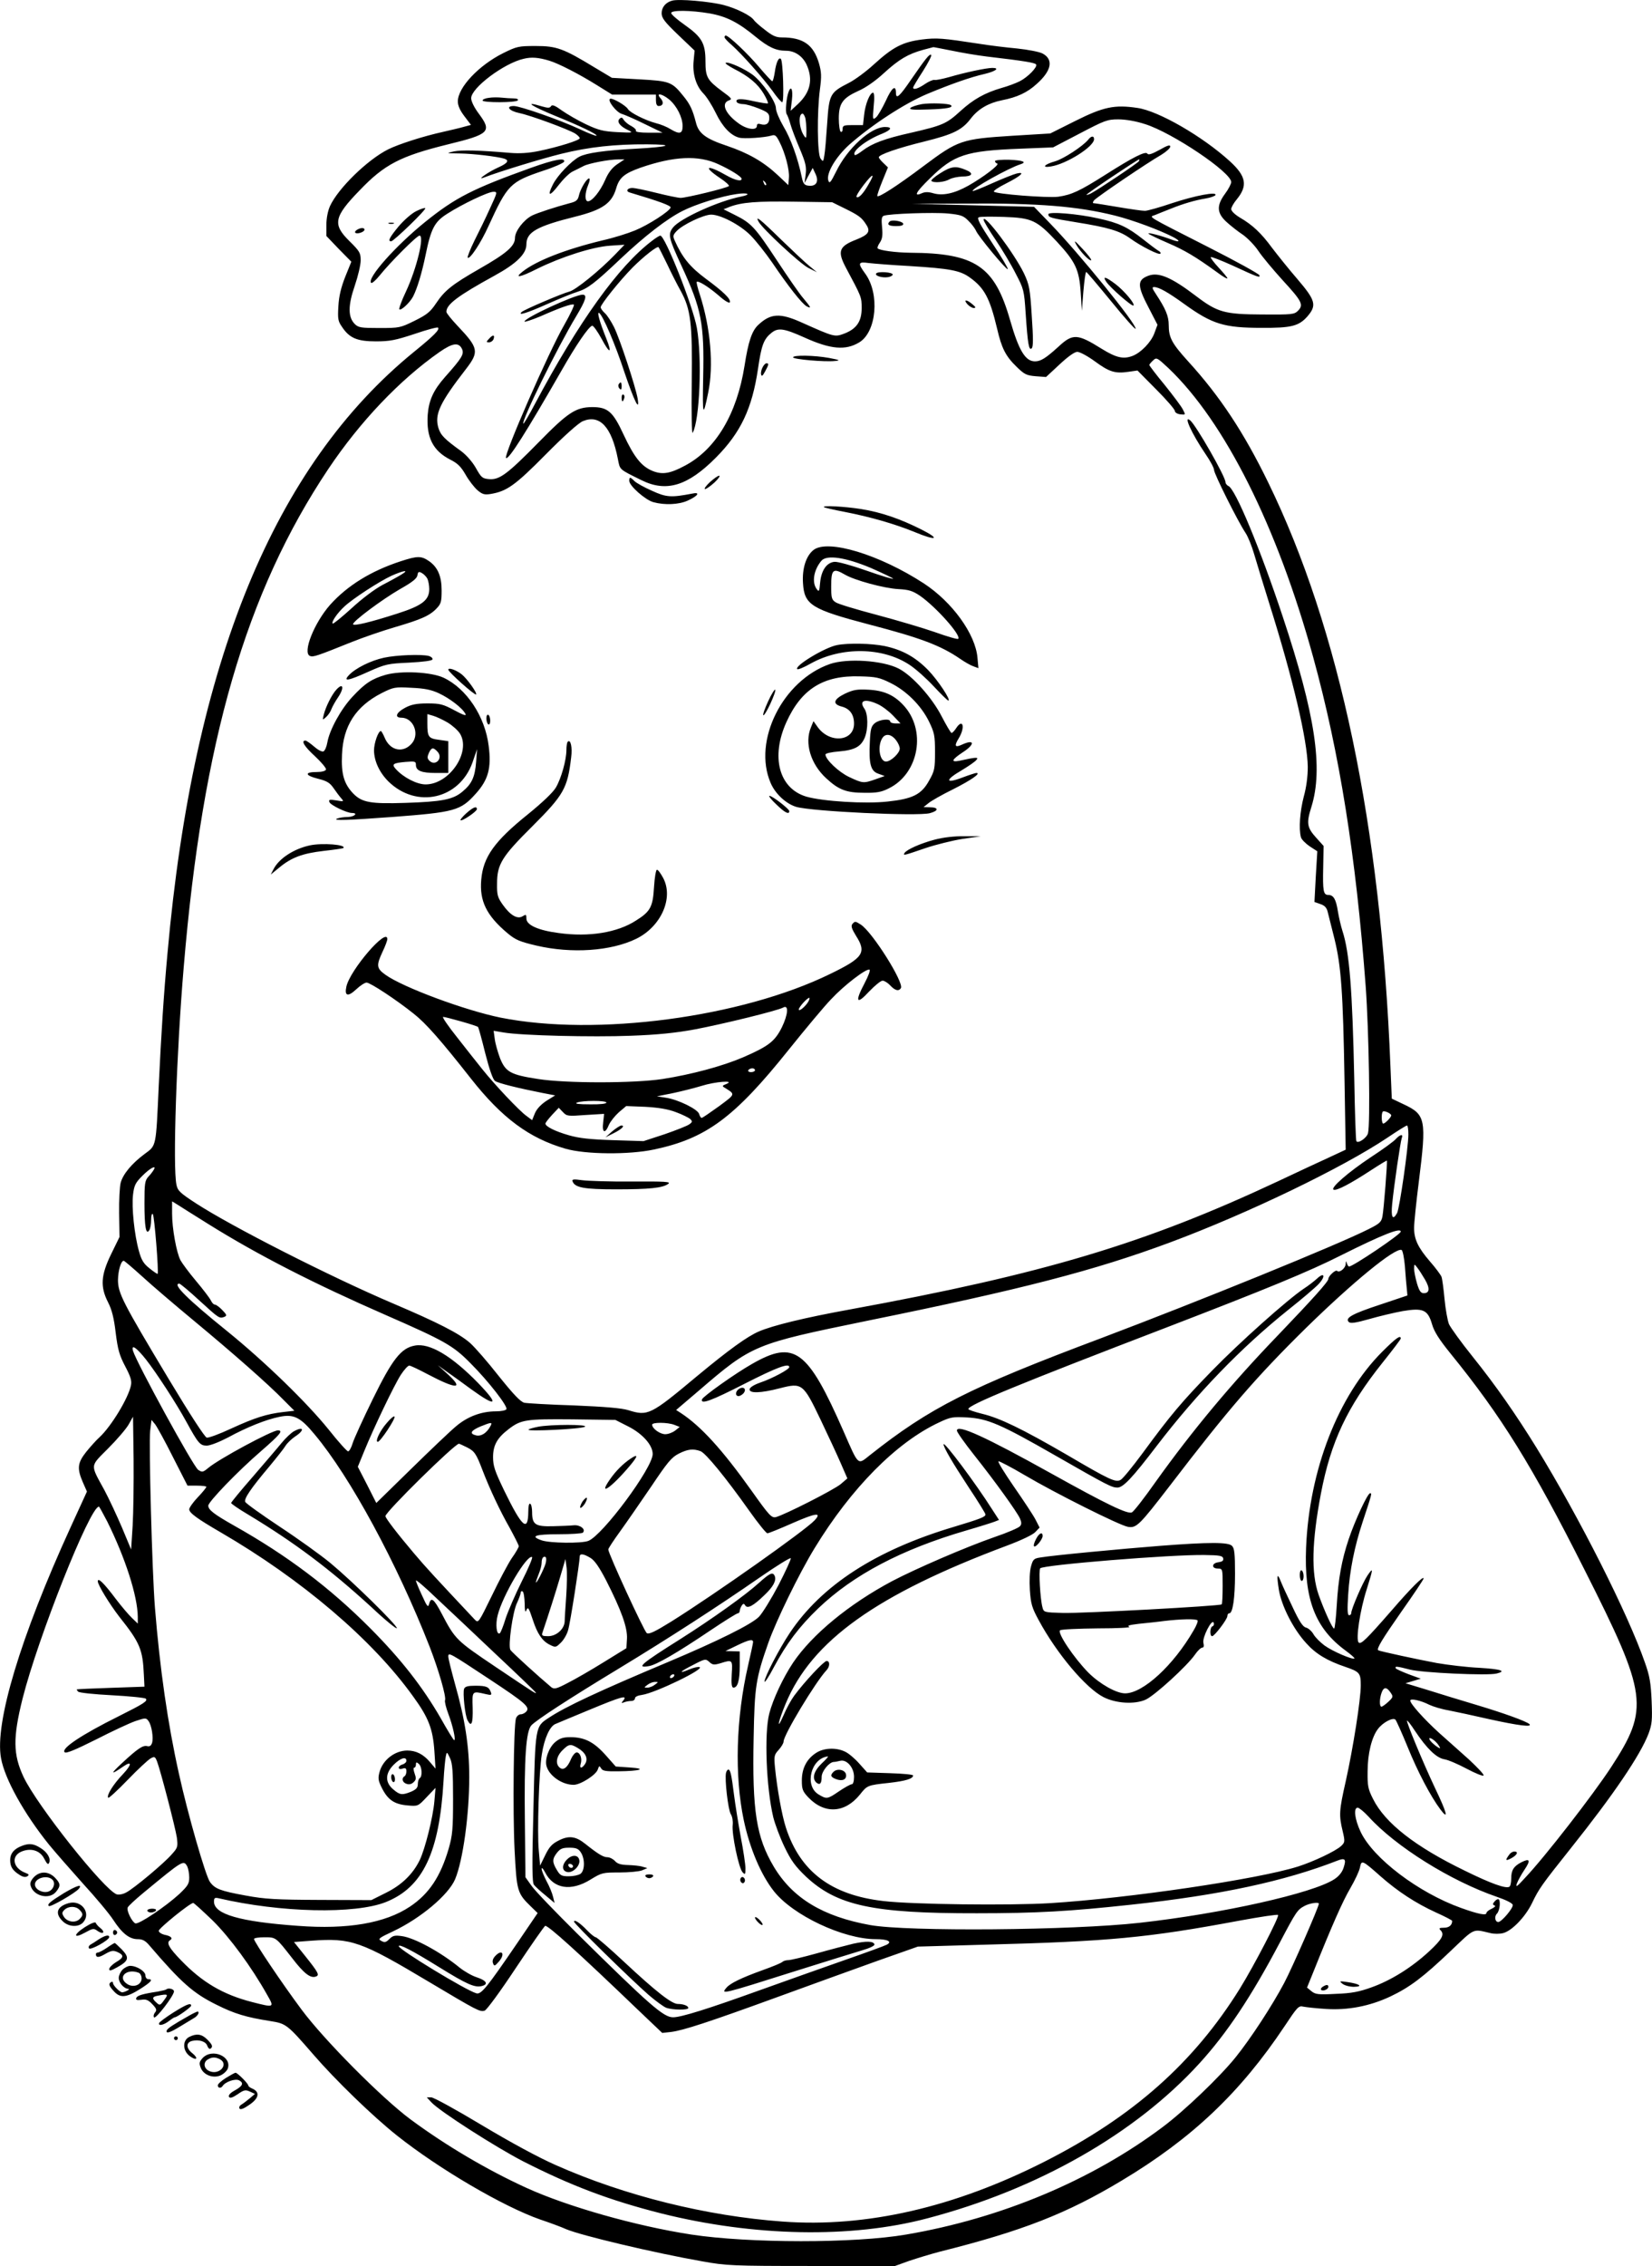 <?xml version="1.0" encoding="UTF-8"?>
<svg xmlns="http://www.w3.org/2000/svg" version="1.0" viewBox="0 0 867.236 1189.142" preserveAspectRatio="xMidYMid meet">
  <g transform="translate(-0.662,1200.642) scale(0.1,-0.1)" fill="#000000" stroke="none">
    <path d="M3535 12003 c-34 -9 -55 -35 -55 -66 0 -25 15 -45 86 -113 l87 -83 -5 -53 c-7 -68 12 -132 51 -172 17 -17 46 -63 65 -102 35 -73 79 -119 123 -130 26 -7 133 0 170 11 18 6 25 0 41 -32 30 -58 54 -148 50 -190 l-3 -38 -55 52 c-76 71 -155 116 -267 154 -111 37 -149 65 -163 122 -17 66 -30 95 -64 137 -62 77 -71 81 -232 90 l-145 8 -92 55 c-163 99 -198 112 -308 112 -90 0 -99 -2 -170 -37 -129 -64 -239 -181 -239 -254 0 -22 12 -48 35 -78 l34 -45 -37 -10 c-20 -6 -68 -17 -107 -26 -109 -24 -235 -65 -290 -92 -110 -55 -264 -206 -306 -298 -11 -24 -19 -64 -19 -98 l0 -59 65 -68 66 -67 -32 -79 c-22 -56 -33 -101 -36 -154 -4 -67 -2 -79 19 -109 39 -59 80 -76 178 -76 73 0 103 6 203 39 64 22 120 37 123 33 10 -10 -20 -41 -126 -127 -734 -598 -1158 -1630 -1294 -3155 -20 -217 -33 -424 -46 -695 -15 -330 -12 -313 -75 -360 -66 -49 -113 -105 -125 -151 -5 -19 -9 -91 -8 -160 l2 -124 -44 -90 c-54 -111 -58 -171 -16 -253 20 -39 31 -83 40 -160 11 -89 20 -119 50 -176 29 -55 35 -76 30 -100 -14 -68 -104 -215 -164 -271 -18 -16 -50 -52 -71 -78 -45 -57 -49 -86 -18 -158 l22 -50 -87 -190 c-262 -573 -398 -1025 -364 -1209 19 -108 120 -290 252 -454 31 -38 111 -129 177 -203 67 -73 140 -160 161 -193 46 -70 84 -100 128 -100 25 0 40 -8 61 -33 168 -196 230 -251 354 -312 92 -46 154 -65 282 -85 82 -13 88 -18 226 -177 115 -133 310 -322 437 -423 220 -175 558 -373 752 -441 51 -17 113 -40 137 -51 78 -33 460 -124 716 -169 123 -22 154 -24 570 -24 l440 0 75 27 c42 14 114 36 160 48 435 109 667 200 955 373 369 221 623 462 855 810 67 101 74 109 98 103 15 -3 68 -9 117 -12 116 -8 231 14 340 65 103 49 172 101 318 240 128 122 113 115 207 93 19 -5 50 -5 68 0 46 12 116 85 151 157 37 77 50 95 206 291 221 277 363 486 406 599 18 49 20 71 16 171 -4 94 -10 131 -35 201 -89 257 -345 763 -570 1129 -108 175 -215 328 -333 475 -62 77 -118 155 -126 173 -7 18 -18 77 -23 130 -5 54 -12 107 -16 118 -4 10 -31 47 -61 81 -62 72 -83 116 -83 176 0 24 11 133 25 243 41 326 36 351 -79 405 l-63 30 -7 167 c-50 1264 -267 2299 -642 3067 -128 263 -254 453 -420 635 -86 95 -102 125 -102 191 0 47 -17 86 -67 162 -20 30 -22 37 -10 37 25 0 73 -27 160 -90 146 -105 208 -124 405 -124 155 -1 195 9 240 60 50 58 43 84 -51 194 -45 52 -105 127 -134 165 -58 79 -103 121 -170 160 -25 15 -45 34 -45 44 0 9 13 32 29 51 59 72 50 122 -37 201 -143 130 -373 263 -484 279 -120 18 -178 6 -326 -68 l-132 -66 -198 -12 c-268 -17 -285 -23 -467 -159 -137 -103 -239 -169 -243 -157 -1 4 11 40 27 79 l29 71 -24 23 c-13 12 -24 26 -24 30 0 14 101 49 240 83 152 38 198 60 245 123 38 48 91 79 160 93 82 16 135 41 184 86 79 70 89 129 30 160 -18 9 -77 20 -133 26 -55 5 -146 16 -201 25 -190 29 -220 32 -299 22 -100 -13 -151 -39 -249 -128 -42 -39 -103 -84 -135 -100 -98 -50 -103 -59 -113 -213 -5 -73 -11 -149 -15 -168 -5 -33 -7 -34 -20 -15 -17 24 -19 242 -3 363 9 68 8 90 -5 136 -29 98 -83 136 -195 136 -31 0 -50 9 -89 40 -28 21 -53 44 -57 50 -15 24 -91 62 -159 80 -75 19 -236 33 -271 23z m197 -67 c90 -16 151 -48 242 -123 66 -54 106 -73 159 -73 46 0 87 -28 108 -73 35 -78 20 -145 -46 -207 l-38 -35 7 58 c6 52 -4 77 -17 43 -12 -30 -19 -105 -11 -118 5 -7 14 -31 20 -53 6 -22 28 -80 49 -129 31 -74 36 -95 31 -135 l-6 -46 21 40 22 40 15 -32 c19 -40 3 -66 -37 -61 -21 2 -28 10 -35 43 -21 102 -59 206 -96 267 -22 38 -40 80 -40 96 0 35 -70 136 -122 176 -42 31 -125 69 -141 63 -7 -2 13 -16 43 -32 78 -39 126 -80 156 -131 15 -25 24 -47 22 -50 -3 -2 -36 3 -73 11 -68 16 -102 14 -90 -5 3 -5 18 -10 33 -10 15 0 52 -11 82 -23 47 -19 55 -26 55 -49 1 -30 -17 -42 -46 -33 -13 4 -19 1 -19 -9 0 -26 -53 -19 -96 13 -70 50 -93 105 -52 120 20 7 17 11 -35 49 -78 58 -87 74 -87 157 0 94 -19 127 -108 190 -40 28 -72 56 -72 63 0 16 102 15 202 -2z m1269 -195 c52 -11 135 -25 184 -31 205 -24 255 -33 261 -42 8 -13 -43 -66 -86 -88 -20 -10 -62 -26 -95 -35 -89 -26 -149 -60 -216 -121 -73 -67 -94 -76 -259 -114 -139 -31 -204 -55 -258 -96 -18 -14 -35 -24 -38 -21 -18 18 59 79 144 112 48 20 55 35 15 35 -75 0 -198 -112 -257 -234 -29 -58 -35 -65 -41 -47 -12 38 39 124 111 189 120 105 287 214 407 265 125 52 226 88 305 106 57 14 78 31 38 31 -31 0 -140 -23 -226 -48 -36 -10 -70 -17 -77 -15 -7 2 -29 -7 -50 -21 -36 -25 -63 -33 -63 -19 0 3 23 42 51 85 28 44 48 83 44 86 -8 8 -28 -17 -106 -130 -60 -88 -79 -105 -79 -69 0 45 -22 28 -53 -41 -19 -40 -42 -80 -52 -88 -17 -14 -18 -12 -12 58 5 45 3 72 -3 72 -17 0 -41 -60 -47 -116 l-6 -54 -53 0 c-48 0 -54 -2 -54 -21 0 -11 -4 -17 -10 -14 -5 3 -10 35 -10 69 0 80 20 108 104 146 37 16 90 53 133 93 79 72 126 100 206 122 28 7 52 14 53 14 0 1 43 -8 95 -18z m-2111 -53 c50 -15 160 -72 251 -129 l79 -49 115 0 115 0 0 -30 c0 -19 5 -30 14 -30 24 0 29 20 10 41 -27 30 7 25 46 -7 40 -34 70 -94 70 -139 0 -41 -16 -45 -64 -16 -17 11 -51 25 -76 31 -56 15 -136 55 -147 74 -11 19 -80 59 -93 54 -18 -6 32 -71 60 -79 14 -4 68 -27 120 -53 l95 -46 -73 0 c-44 0 -71 4 -67 10 3 5 -8 16 -24 25 -17 8 -34 23 -40 32 -8 14 -12 15 -22 6 -16 -16 3 -40 46 -60 28 -13 23 -14 -58 -10 -74 4 -98 10 -164 41 -42 20 -99 53 -126 72 -37 27 -52 33 -58 23 -6 -10 -16 -10 -47 -1 -99 30 -61 4 75 -52 126 -51 217 -95 211 -102 -3 -2 -43 13 -89 35 -103 48 -312 121 -345 121 -45 0 -25 -26 29 -37 62 -13 259 -86 294 -108 13 -9 23 -19 23 -24 0 -11 -113 -46 -214 -67 -54 -11 -102 -14 -150 -10 -165 14 -254 16 -296 8 -44 -10 -43 -10 30 -11 72 -1 196 -16 233 -27 29 -9 19 -24 -30 -46 -50 -22 -118 -69 -78 -54 82 32 306 100 407 125 145 36 284 51 452 50 150 -1 119 -13 -59 -23 -166 -9 -258 -22 -297 -42 -42 -22 -115 -98 -139 -146 -32 -63 -17 -65 30 -3 24 31 57 64 75 72 17 8 42 21 56 28 26 14 134 35 185 35 l30 0 -39 -26 c-26 -18 -46 -43 -63 -83 -26 -59 -68 -111 -90 -111 -17 0 -17 42 1 85 8 19 11 35 5 35 -13 0 -47 -57 -54 -92 -5 -22 -15 -30 -48 -38 -72 -19 -170 -51 -198 -65 -44 -23 -89 -82 -89 -117 0 -43 -44 -81 -186 -162 -145 -83 -183 -114 -228 -181 -30 -45 -48 -60 -113 -92 -75 -37 -80 -38 -185 -38 -96 0 -110 2 -129 21 -36 36 -36 97 0 201 17 50 31 109 31 133 0 39 -5 48 -60 102 -88 87 -81 126 54 265 131 137 214 180 465 242 218 53 231 67 161 161 -24 32 -40 65 -40 81 0 54 173 184 276 207 41 10 77 7 134 -10z m1344 -300 c3 -13 6 -43 6 -68 0 -40 -1 -43 -13 -25 -26 38 -31 115 -7 115 4 0 10 -10 14 -22z m1784 -33 c143 -45 452 -253 452 -304 0 -9 -14 -37 -32 -61 -46 -62 -44 -102 8 -149 22 -20 60 -50 86 -67 25 -18 62 -56 81 -85 20 -30 77 -98 126 -152 103 -112 112 -130 82 -161 -20 -20 -31 -21 -189 -20 -197 1 -234 11 -347 97 -130 99 -197 127 -251 106 -58 -22 -58 -52 3 -168 l46 -89 -17 -46 c-18 -47 -70 -100 -113 -117 -49 -19 -87 -10 -163 37 -128 80 -152 81 -228 10 -65 -59 -92 -76 -122 -76 -51 0 -85 57 -131 217 -81 283 -183 351 -524 353 -77 1 -160 12 -171 23 -3 3 2 17 12 31 13 20 15 39 11 81 -4 41 -2 55 9 59 28 11 260 19 337 12 68 -7 81 -11 108 -39 17 -16 34 -40 39 -51 10 -27 161 -209 167 -202 3 3 -33 64 -81 136 -66 100 -83 132 -71 136 8 4 68 4 132 2 147 -5 172 -17 277 -129 99 -107 118 -147 126 -269 l6 -95 8 103 c5 56 11 102 15 101 3 0 62 -70 131 -154 69 -85 127 -150 128 -144 8 21 -298 398 -448 552 l-85 88 -320 8 -320 8 281 1 c382 3 587 -14 784 -63 95 -24 235 -76 308 -114 38 -21 32 -28 -11 -12 -55 21 -130 40 -121 31 5 -5 51 -27 102 -49 88 -38 144 -71 260 -155 28 -21 52 -35 52 -30 0 4 -21 29 -46 56 -25 27 -44 52 -41 55 3 3 54 -17 114 -44 136 -63 146 -66 141 -51 -2 7 -123 74 -269 148 -332 169 -311 156 -279 168 14 6 50 20 80 32 69 28 132 46 187 55 24 4 46 12 50 17 12 21 -107 -2 -228 -42 -65 -22 -129 -40 -142 -40 -14 0 -78 9 -142 20 -64 11 -122 20 -127 20 -6 0 -5 6 2 15 14 17 278 196 353 239 26 16 47 35 47 43 0 11 -14 7 -56 -17 -40 -22 -59 -28 -64 -20 -9 15 -73 -17 -221 -111 -134 -85 -177 -105 -247 -115 -59 -7 -330 14 -338 27 -2 5 27 24 65 43 77 39 103 63 55 52 -16 -4 -74 -27 -128 -51 -55 -25 -101 -43 -103 -41 -10 10 191 122 250 140 37 12 14 21 -58 24 -41 1 -75 -2 -75 -7 0 -5 5 -11 12 -13 14 -5 -74 -72 -152 -116 -73 -41 -134 -54 -183 -40 -27 8 -44 8 -62 0 -45 -20 -29 8 43 78 126 124 188 145 472 156 l175 7 140 73 c130 68 144 74 202 74 39 0 92 -9 141 -25z m-2241 -210 c64 -29 123 -66 123 -77 0 -16 -36 -7 -80 18 -101 58 -127 49 -35 -13 31 -20 52 -40 48 -43 -12 -11 -224 -62 -253 -62 -14 0 -71 12 -127 26 -56 14 -113 26 -127 26 -27 0 -36 -18 -13 -24 151 -45 218 -69 214 -79 -6 -20 -118 -92 -187 -120 -36 -15 -112 -39 -170 -52 -195 -47 -348 -107 -420 -164 -46 -36 -14 -31 75 14 127 63 293 116 384 122 l76 5 -50 -52 c-81 -84 -208 -187 -240 -194 -36 -9 -236 -94 -250 -107 -22 -21 27 -6 135 42 63 28 134 57 158 64 54 17 91 45 226 173 127 120 245 211 325 251 68 35 205 78 284 89 60 9 81 -2 25 -13 -119 -23 -321 -115 -358 -162 -28 -36 -24 -54 44 -201 106 -229 120 -303 114 -586 -4 -203 -1 -214 26 -82 30 144 13 340 -43 515 -12 35 -19 66 -17 68 8 8 61 -25 116 -72 31 -28 56 -42 58 -35 6 17 -32 54 -128 125 -82 61 -122 111 -161 198 -11 24 -10 30 10 51 32 34 142 86 181 86 49 0 151 -53 206 -108 27 -27 78 -91 114 -143 83 -123 157 -217 181 -230 27 -14 24 -7 -18 43 -20 23 -82 113 -138 198 -114 173 -134 195 -220 238 l-60 30 30 12 c64 25 145 31 339 28 l201 -3 65 -32 c75 -37 90 -48 113 -84 25 -37 14 -54 -51 -80 -91 -35 -100 -61 -56 -145 84 -157 84 -156 84 -215 0 -70 -27 -109 -93 -134 -49 -18 -52 -17 -222 59 -113 51 -163 48 -227 -12 -34 -31 -53 -87 -73 -216 -40 -252 -150 -437 -312 -523 -78 -42 -119 -49 -171 -28 -58 24 -96 71 -152 191 -56 121 -83 144 -165 144 -86 -1 -127 -28 -280 -184 -164 -167 -206 -199 -261 -194 -35 3 -41 8 -69 58 -18 32 -49 67 -75 87 -90 65 -110 85 -122 124 -21 71 7 131 145 309 70 91 66 110 -45 227 -32 34 -58 66 -58 73 0 39 60 84 253 190 115 63 167 114 167 164 0 64 54 95 259 146 139 35 189 69 212 147 16 57 43 79 127 109 176 61 305 67 409 19z m2208 15 c-6 -10 -212 -148 -252 -169 -13 -6 -23 -9 -23 -7 0 6 269 186 277 186 2 0 1 -5 -2 -10z m-1420 -123 c-28 -49 -52 -73 -62 -64 -3 4 13 31 37 62 50 65 63 66 25 2z m-537 -2 c-3 -3 -9 2 -12 12 -6 14 -5 15 5 6 7 -7 10 -15 7 -18z m757 -425 c209 -13 262 -23 313 -60 77 -55 105 -109 143 -268 24 -104 45 -145 103 -201 40 -39 51 -45 100 -49 l54 -4 71 66 c45 42 79 66 93 66 13 0 54 -22 91 -49 76 -56 107 -66 176 -56 l49 7 98 -99 c54 -54 98 -105 98 -113 1 -9 13 -16 29 -18 28 -3 28 -3 13 26 -8 16 -51 73 -95 128 -45 54 -81 102 -81 105 0 3 9 14 20 24 18 17 21 15 81 -41 296 -282 571 -832 759 -1515 139 -505 225 -1047 276 -1729 17 -232 25 -725 12 -771 -7 -25 -53 -56 -61 -41 -3 4 -8 151 -11 327 -10 469 -25 663 -62 776 -8 25 -19 72 -24 103 -10 64 -23 86 -51 86 -25 0 -29 21 -26 146 l2 111 -37 41 c-51 56 -54 78 -27 164 63 202 20 486 -150 997 -119 359 -250 674 -286 687 -8 4 -15 13 -15 20 0 29 -154 298 -185 324 -39 32 8 -70 80 -176 25 -36 45 -74 45 -84 0 -20 124 -268 165 -330 13 -19 33 -69 45 -110 12 -41 48 -159 80 -261 125 -397 200 -717 202 -857 0 -49 -7 -106 -21 -156 -20 -77 -27 -168 -15 -213 3 -12 24 -33 46 -48 l40 -26 -8 -133 -7 -133 31 -11 c22 -7 33 -19 38 -39 4 -15 20 -80 36 -143 35 -143 45 -273 53 -751 l6 -356 -88 -41 c-48 -22 -169 -78 -268 -125 -698 -327 -1228 -486 -2250 -673 -236 -43 -400 -83 -475 -115 -62 -27 -156 -95 -325 -235 -244 -204 -257 -210 -360 -178 -35 11 -121 18 -285 25 -129 4 -247 11 -261 14 -20 5 -57 44 -134 140 -58 74 -126 152 -151 174 -57 50 -169 107 -404 207 -329 140 -850 405 -1037 527 -81 53 -94 65 -100 96 -20 92 0 692 38 1141 99 1186 326 1967 759 2615 166 248 375 468 584 614 69 48 101 52 118 16 12 -27 0 -47 -89 -147 -61 -69 -85 -122 -91 -198 -8 -119 27 -189 119 -236 38 -19 56 -37 80 -79 17 -30 45 -66 62 -81 26 -22 37 -25 69 -20 85 14 129 45 290 208 96 97 171 164 194 174 89 37 151 -29 184 -197 12 -60 4 -53 125 -113 130 -64 242 -30 390 119 130 131 190 257 221 467 18 124 30 155 71 188 35 28 66 23 173 -25 137 -62 216 -69 288 -25 90 55 108 254 31 360 -41 56 -38 64 18 56 26 -3 124 -11 218 -16z m2525 -4457 c0 -10 -32 -43 -42 -43 -9 0 -11 54 -2 63 7 7 44 -10 44 -20z m90 -100 c0 -69 -46 -386 -59 -412 -23 -42 -33 -23 -26 47 10 100 43 324 50 345 10 24 -8 21 -31 -4 -10 -12 -69 -55 -129 -94 -121 -80 -218 -165 -197 -172 16 -6 87 31 194 101 46 30 84 53 85 52 4 -4 -16 -256 -23 -293 -6 -30 -15 -38 -73 -67 -164 -83 -890 -378 -1401 -571 -695 -261 -901 -365 -1218 -616 -64 -51 -57 -57 -137 126 -189 430 -258 481 -480 354 -90 -51 -257 -170 -263 -186 -9 -29 48 -8 224 82 169 86 234 110 234 87 0 -12 -90 -60 -152 -81 -32 -11 -54 -25 -56 -34 -5 -24 58 -22 158 4 117 30 123 26 214 -164 40 -84 88 -187 107 -231 l34 -78 -35 -30 c-36 -30 -294 -161 -340 -173 -23 -5 -34 6 -127 137 -156 219 -267 340 -372 409 l-25 16 115 98 c286 246 293 248 892 371 812 165 1189 263 1585 410 411 153 908 393 1142 550 52 35 98 64 103 64 4 0 7 -21 7 -47z m-6586 -185 c-4 -7 -16 -24 -28 -36 -19 -21 -21 -36 -21 -140 0 -123 8 -169 25 -142 6 8 10 33 10 55 0 23 4 35 9 30 8 -9 32 -305 25 -314 -1 -1 -20 11 -42 29 -32 25 -43 44 -56 91 -24 85 -39 230 -31 296 6 50 13 63 50 100 40 40 75 58 59 31z m286 -285 c261 -163 557 -314 930 -477 311 -136 355 -161 445 -252 97 -97 199 -229 190 -243 -3 -6 -28 -11 -54 -11 -77 0 -150 -27 -211 -79 -30 -25 -136 -126 -236 -224 l-182 -178 -48 95 -49 95 34 83 c49 120 156 344 192 400 17 26 37 48 44 48 7 0 51 -21 98 -46 150 -79 191 -79 105 0 l-53 48 50 -36 c28 -19 84 -60 125 -90 134 -97 149 -84 38 31 -140 144 -256 213 -334 198 -72 -13 -118 -72 -220 -280 -51 -104 -99 -209 -106 -232 -7 -24 -18 -43 -24 -43 -6 0 -52 51 -101 113 -116 144 -337 358 -533 517 -211 170 -291 250 -252 250 5 0 53 -40 107 -90 102 -93 103 -94 130 -84 14 6 12 11 -11 35 -15 16 -33 29 -39 29 -7 0 -16 10 -22 23 -6 12 -41 58 -78 102 -37 44 -73 93 -81 108 -21 40 -44 167 -44 244 l0 65 23 -14 c12 -8 87 -55 167 -105z m6260 -40 c-1 -15 -251 -183 -271 -183 -4 0 -10 8 -12 18 -4 13 -5 12 -6 -5 -1 -22 -33 -48 -45 -36 -8 8 -46 -27 -46 -42 0 -14 -79 -102 -260 -291 -246 -255 -453 -503 -646 -773 -59 -84 -115 -156 -125 -161 -21 -12 -133 42 -424 204 -343 191 -495 261 -495 225 0 -8 41 -66 91 -129 112 -141 223 -296 240 -332 9 -21 9 -31 0 -41 -6 -8 -66 -34 -134 -57 -152 -53 -411 -165 -537 -231 -227 -121 -420 -280 -520 -428 -52 -78 -105 -190 -125 -267 -27 -105 -16 -388 21 -544 9 -36 35 -106 59 -156 35 -73 57 -102 112 -155 163 -153 351 -194 898 -193 315 0 487 10 810 45 467 50 805 123 1082 231 41 16 48 8 33 -37 -7 -23 -25 -45 -48 -60 -112 -74 -591 -181 -1022 -229 -356 -40 -1220 -47 -1415 -12 -249 45 -407 141 -506 306 -92 155 -114 292 -106 677 5 269 11 310 77 498 41 116 160 361 243 497 192 315 430 556 654 660 59 28 71 30 146 26 109 -6 176 -35 464 -200 276 -158 296 -168 326 -168 30 0 78 51 207 220 210 274 441 513 685 709 72 57 145 119 163 138 38 40 33 67 -7 30 -14 -13 -46 -38 -71 -54 -86 -58 -336 -281 -480 -429 -159 -163 -218 -233 -364 -432 -54 -73 -106 -137 -117 -142 -26 -14 -57 0 -280 131 -238 138 -354 194 -446 216 -40 10 -73 21 -73 25 0 22 271 133 1040 428 525 202 749 294 915 378 218 109 316 148 315 125z m22 -184 c3 -46 8 -99 10 -118 l3 -33 -143 -48 c-146 -48 -186 -70 -165 -91 9 -9 36 -5 107 15 52 15 132 34 176 42 107 18 132 7 154 -68 11 -39 37 -80 96 -153 269 -331 430 -591 704 -1135 333 -659 342 -728 140 -1038 -95 -145 -346 -469 -453 -582 -42 -46 -49 -50 -41 -27 6 16 24 48 40 72 33 49 28 61 -16 39 -41 -21 -54 -42 -54 -85 0 -21 -4 -41 -10 -44 -18 -11 -95 16 -235 85 -258 125 -417 249 -480 375 -27 53 -30 70 -29 145 0 94 22 182 55 224 26 34 78 61 91 48 5 -5 34 -70 64 -143 53 -131 121 -260 172 -328 45 -60 35 -19 -28 112 -65 138 -152 348 -147 354 2 2 21 -22 41 -53 62 -93 113 -143 155 -150 20 -3 73 -26 118 -50 45 -24 85 -40 88 -35 3 5 -32 42 -76 83 -45 40 -116 104 -158 141 -78 71 -151 152 -151 169 0 13 55 1 100 -22 19 -9 64 -23 100 -29 36 -7 134 -28 217 -47 150 -33 227 -43 208 -25 -17 15 -136 58 -280 101 -77 23 -192 58 -255 78 l-115 35 40 12 40 12 -63 23 c-34 13 -65 27 -68 31 -7 13 7 11 73 -6 63 -17 410 -33 456 -21 54 13 24 23 -90 30 -65 3 -165 15 -223 25 -97 18 -301 62 -308 67 -11 7 21 59 123 205 63 89 115 167 115 172 0 16 -68 -52 -168 -168 -132 -151 -161 -180 -173 -168 -16 16 7 169 42 278 35 112 36 120 4 73 -25 -37 -85 -176 -85 -197 0 -6 -5 -11 -11 -11 -9 0 -10 29 -5 108 8 128 33 252 76 382 50 151 49 150 39 150 -13 0 -79 -142 -112 -240 -37 -110 -55 -209 -63 -348 -4 -67 -10 -122 -14 -122 -9 0 -53 98 -81 177 -40 114 -36 279 12 532 52 272 138 454 323 686 53 66 96 123 96 127 0 21 -26 2 -98 -70 -231 -231 -382 -620 -399 -1027 -11 -271 47 -423 208 -541 27 -20 48 -38 46 -41 -9 -8 -116 38 -157 68 -23 17 -49 43 -58 59 -9 16 -27 32 -39 35 -17 4 -35 31 -71 108 -27 56 -55 117 -62 135 -19 48 -22 33 -10 -44 14 -85 75 -206 144 -281 50 -56 110 -92 205 -124 76 -26 81 -33 81 -98 0 -73 -40 -328 -79 -503 -35 -154 -36 -178 -16 -261 13 -55 12 -59 -8 -78 -29 -27 -145 -82 -227 -108 -212 -67 -886 -166 -1300 -192 -213 -13 -722 -7 -875 11 -274 31 -438 154 -513 386 -21 65 -46 204 -57 314 -6 61 -4 68 19 93 14 16 26 35 26 44 0 35 168 313 225 374 19 20 19 49 1 49 -14 0 -116 -109 -170 -182 -15 -20 -41 -67 -57 -105 -38 -86 -28 -33 12 63 137 330 477 573 1161 829 75 28 136 57 149 71 l23 24 -22 43 c-12 23 -63 100 -113 172 -49 71 -86 131 -81 133 5 1 67 -31 138 -73 161 -95 495 -262 541 -271 45 -8 60 7 221 216 304 397 450 567 713 826 246 241 468 423 503 411 6 -2 14 -41 18 -88z m-6628 -52 c50 -46 172 -150 271 -232 199 -165 392 -334 473 -418 l54 -54 -61 -7 c-84 -10 -146 -29 -272 -87 -60 -28 -117 -49 -127 -47 -10 2 -87 120 -200 308 -243 405 -266 450 -266 520 1 50 16 100 30 100 4 0 47 -37 98 -83z m6733 -15 c27 -46 25 -72 -6 -72 -16 0 -24 12 -36 52 -8 28 -15 63 -15 77 1 25 1 26 16 6 9 -11 27 -39 41 -63z m-6714 -420 c55 -70 161 -233 212 -327 62 -113 72 -125 107 -125 18 0 66 19 112 43 101 55 200 94 269 108 76 16 111 -2 186 -93 186 -222 431 -674 603 -1113 47 -121 88 -263 81 -281 -3 -7 5 -39 17 -71 24 -63 42 -145 30 -138 -4 2 -36 54 -70 115 -95 164 -207 308 -369 471 -213 214 -436 382 -715 539 -106 60 -136 83 -136 105 0 20 156 182 278 287 101 88 117 108 87 108 -31 0 -311 -151 -365 -197 -28 -23 -32 -24 -53 -10 -25 16 -323 561 -342 624 -11 38 18 18 68 -45z m-70 -872 l-8 -125 -48 115 c-27 63 -68 151 -92 196 -76 139 -77 122 19 219 46 46 95 103 108 126 l23 41 3 -223 c1 -123 -1 -280 -5 -349z m2603 520 c74 -38 127 -97 127 -144 0 -73 -263 -427 -338 -456 -36 -14 -202 -12 -245 3 -63 22 -34 32 89 32 66 0 123 4 127 8 18 17 -13 42 -47 39 -19 -2 -69 -4 -112 -5 -90 -2 -107 9 -107 74 0 21 -4 41 -10 44 -6 4 -10 -12 -10 -42 -1 -110 -33 -81 -127 112 -49 102 -58 128 -58 175 0 62 22 101 81 146 66 51 91 54 335 52 l226 -3 69 -35z m-2391 -161 l76 -149 49 0 c28 0 50 -3 50 -6 0 -4 -20 -29 -45 -55 -25 -26 -45 -55 -45 -63 0 -19 41 -49 165 -121 425 -247 797 -563 1011 -862 80 -110 103 -169 111 -286 l6 -92 -28 33 c-35 42 -74 62 -120 62 -65 0 -129 -49 -146 -113 -9 -33 -7 -45 13 -85 31 -61 65 -84 133 -90 56 -5 56 -5 102 44 l46 48 -6 -70 c-7 -84 -49 -251 -77 -309 -36 -74 -95 -131 -178 -172 l-76 -38 -271 1 c-230 1 -287 4 -389 23 -132 24 -161 35 -187 71 -23 31 -117 358 -163 568 -59 264 -100 550 -126 872 -15 190 -33 863 -25 928 l7 57 19 -23 c10 -13 53 -91 94 -173z m1666 163 c-19 -36 -49 -55 -76 -48 -36 9 -27 25 25 47 57 23 63 23 51 1z m966 7 l28 -11 -24 -19 c-13 -10 -36 -19 -52 -19 -28 0 -69 30 -69 50 0 13 81 13 117 -1z m-1089 -118 c40 -20 49 -34 82 -121 37 -96 91 -212 142 -301 26 -48 48 -91 48 -97 0 -5 -16 -34 -37 -63 -20 -30 -67 -119 -105 -198 -68 -139 -70 -143 -88 -125 -201 214 -258 275 -321 350 -89 105 -149 184 -149 194 0 22 364 380 386 380 2 0 22 -9 42 -19z m1226 -20 c28 -11 132 -138 256 -313 46 -65 89 -118 95 -118 7 0 68 25 136 55 119 52 151 56 113 14 -47 -52 -523 -388 -753 -532 -87 -54 -117 -68 -129 -61 -14 10 -202 417 -202 439 0 6 28 48 62 95 34 47 107 153 163 235 86 128 106 153 145 173 48 24 75 27 114 13z m-3115 -368 c95 -191 160 -392 161 -502 l0 -35 -31 30 c-17 16 -55 61 -84 99 -63 84 -95 115 -95 93 0 -19 62 -120 113 -186 109 -137 123 -171 129 -307 l3 -60 -175 -6 c-96 -3 -177 -7 -179 -8 -3 0 0 -6 6 -12 6 -6 82 -14 178 -19 92 -5 172 -13 177 -18 12 -12 -12 -27 -142 -92 -197 -98 -304 -170 -284 -189 7 -8 55 12 165 67 84 43 178 87 208 97 51 17 55 17 67 0 17 -22 27 -89 19 -115 -5 -15 -13 -20 -25 -17 -23 6 -50 -12 -136 -92 -60 -56 -57 -61 11 -14 45 31 44 9 -2 -40 -52 -54 -89 -114 -78 -125 3 -3 49 39 103 95 53 55 107 105 120 112 20 11 23 9 33 -16 19 -50 96 -347 104 -399 6 -48 5 -54 -26 -88 -41 -48 -201 -181 -240 -201 -16 -9 -38 -13 -49 -10 -65 21 -420 468 -490 617 -55 118 -56 205 -5 410 81 321 354 1008 401 1008 2 0 21 -35 43 -77z m2537 -192 c22 -13 46 -48 82 -117 81 -159 113 -249 110 -307 l-3 -50 -120 -74 c-66 -41 -151 -90 -189 -109 -59 -31 -70 -33 -85 -22 -68 57 -208 184 -215 196 -13 21 12 201 35 247 10 22 19 46 19 53 0 7 5 10 10 7 6 -3 10 -32 11 -63 0 -37 3 -50 8 -38 9 23 13 17 35 -49 23 -71 49 -110 87 -129 32 -16 33 -16 59 9 15 14 33 44 39 67 11 35 60 350 61 386 0 17 20 15 56 -7z m-360 -123 c-34 -68 -72 -156 -85 -195 -12 -40 -26 -75 -31 -78 -17 -10 -23 48 -11 94 26 105 155 322 181 306 4 -3 -20 -60 -54 -127z m125 94 c-9 -31 -50 -111 -51 -99 0 4 7 24 15 44 8 19 15 45 15 58 0 24 9 37 21 30 4 -3 4 -18 0 -33z m1223 -113 c-38 -72 -84 -147 -103 -167 -39 -40 -217 -128 -476 -237 -364 -153 -540 -235 -627 -293 -72 -47 -71 -42 -81 -474 -8 -310 -7 -391 3 -403 7 -9 34 -34 60 -55 l48 -40 -8 32 c-4 18 -19 55 -34 82 -14 27 -26 56 -26 65 0 9 8 1 18 -18 44 -87 136 -102 239 -38 59 36 64 37 151 37 50 0 103 5 119 11 l28 12 -25 7 c-14 5 -48 8 -76 9 -37 1 -56 6 -69 21 -10 11 -28 20 -40 20 -21 0 -48 16 -117 71 -49 39 -85 44 -138 17 -36 -18 -50 -34 -71 -77 l-27 -55 -7 80 c-9 94 1 412 16 504 13 84 42 147 71 159 13 6 94 39 180 75 166 69 201 79 177 49 -12 -15 -12 -16 4 -10 10 4 27 7 38 7 10 0 19 6 19 14 0 8 15 15 38 18 69 10 336 139 300 146 -9 2 -33 -4 -54 -13 -60 -25 -49 -11 21 24 63 33 66 33 85 16 17 -16 25 -17 59 -7 63 20 64 19 59 -58 -3 -51 0 -70 9 -70 22 0 33 37 33 114 l0 76 -37 1 -38 1 60 29 c64 31 85 35 85 18 0 -6 -12 -61 -26 -122 -64 -277 -72 -579 -23 -812 31 -147 90 -287 158 -373 100 -127 365 -252 535 -252 63 0 88 -13 58 -29 -11 -6 -110 -42 -219 -80 -109 -38 -311 -110 -448 -159 -272 -98 -412 -142 -455 -142 -50 0 -121 62 -503 439 -115 114 -223 226 -240 251 l-32 45 -3 295 c-4 334 6 470 34 502 26 28 198 140 459 298 264 160 522 327 740 478 88 61 161 106 163 101 2 -5 -27 -68 -64 -140z m-1115 -59 c-4 -58 -8 -117 -8 -131 -1 -41 -43 -79 -87 -79 -30 0 -35 3 -30 18 32 94 70 214 93 292 l28 95 6 -45 c3 -25 2 -92 -2 -150z m-370 -304 c116 -109 211 -200 211 -203 0 -6 -5 -3 -215 138 -202 136 -209 142 -280 278 -41 78 -56 89 -66 49 -5 -19 -11 -12 -37 46 -18 38 -32 73 -32 78 0 6 47 -34 104 -89 58 -54 199 -187 315 -297z m-34 -131 c191 -126 214 -147 195 -170 -7 -8 -20 -15 -30 -15 -10 0 -21 -10 -25 -22 -12 -41 -17 -488 -7 -690 11 -217 14 -227 86 -297 l35 -34 -106 -156 c-161 -236 -191 -273 -216 -265 -54 15 -407 230 -407 247 0 14 70 -22 207 -107 152 -94 191 -111 229 -102 36 9 25 29 -27 46 -25 8 -65 31 -90 51 -99 81 -236 156 -303 165 -36 5 -47 3 -65 -15 -18 -18 -25 -20 -43 -10 -19 10 -13 15 62 50 144 68 291 191 326 274 41 99 74 336 74 536 0 160 -22 302 -75 489 -19 69 -35 133 -35 143 0 24 6 20 215 -118z m970 15 c-3 -5 -11 -10 -16 -10 -6 0 -7 5 -4 10 3 6 11 10 16 10 6 0 7 -4 4 -10z m-101 -45 c-10 -8 -28 -15 -38 -15 -20 0 -20 0 0 15 10 8 28 15 38 15 20 0 20 0 0 -15z m3864 -43 c13 -19 12 -23 -14 -47 -15 -14 -31 -25 -35 -25 -12 0 -11 43 1 75 11 30 27 29 48 -3z m251 -275 c10 -15 10 -18 -1 -12 -23 14 -48 38 -48 47 0 12 35 -12 49 -35z m-5174 -282 c0 -158 -3 -190 -23 -260 -43 -147 -103 -237 -203 -304 -130 -87 -327 -121 -590 -101 -304 22 -439 61 -439 127 0 19 4 22 23 18 326 -76 717 -85 880 -20 194 78 280 260 302 635 3 58 9 116 12 130 5 25 6 24 22 -10 13 -28 16 -71 16 -215z m-245 201 c0 -7 -9 -16 -20 -19 -11 -3 -20 -10 -20 -17 0 -7 8 -9 20 -5 15 5 20 2 20 -14 0 -11 -4 -23 -10 -26 -17 -11 -11 -33 11 -40 14 -5 27 -1 37 9 14 13 14 21 5 46 -6 17 -7 30 -2 30 5 0 9 7 9 16 0 14 3 14 15 4 17 -14 20 -66 5 -75 -5 -3 -10 -17 -10 -31 0 -19 -8 -28 -35 -40 -47 -19 -59 -18 -94 12 -44 37 -43 84 3 130 35 35 66 44 66 20z m5051 -293 c142 -157 432 -338 674 -421 47 -16 81 -33 83 -42 3 -17 -59 -90 -76 -90 -17 0 -22 29 -7 44 16 16 21 76 6 76 -5 0 -14 -6 -20 -14 -9 -11 -9 -15 1 -19 8 -3 2 -9 -14 -17 -16 -7 -28 -17 -28 -22 0 -15 -39 -8 -134 26 -223 80 -461 260 -527 400 -31 66 -38 126 -15 126 7 0 33 -21 57 -47z m-4135 -188 c22 -34 21 -95 -2 -112 -10 -7 -37 -13 -61 -13 -38 0 -46 4 -63 33 -25 41 -25 58 1 91 17 21 29 26 64 26 36 0 48 -5 61 -25z m4199 -126 c90 -79 183 -140 290 -189 47 -21 85 -41 85 -44 0 -22 -16 -36 -43 -36 -24 0 -28 -3 -19 -12 23 -23 11 -47 -59 -112 -91 -84 -199 -152 -303 -189 -64 -23 -103 -31 -186 -34 -93 -5 -108 -3 -129 14 l-23 19 30 74 c100 250 157 379 197 447 25 43 48 92 51 110 8 40 12 38 109 -48z m-6265 52 c5 -11 10 -37 10 -57 0 -33 -7 -44 -52 -87 -72 -66 -213 -161 -231 -154 -17 7 -47 66 -40 83 2 7 39 41 81 76 211 174 212 175 232 139z m133 -283 c91 -90 204 -244 286 -390 39 -68 38 -68 -79 -38 -152 39 -261 103 -372 218 -65 67 -80 94 -58 107 16 10 3 22 -30 28 -16 4 -30 13 -30 21 0 13 164 146 181 146 4 0 50 -42 102 -92z m5807 88 c0 -17 -141 -339 -182 -416 -63 -119 -176 -292 -255 -390 -83 -103 -269 -281 -383 -366 -373 -280 -848 -479 -1346 -564 -272 -47 -827 -46 -1129 0 -292 45 -650 147 -865 245 -208 95 -424 223 -608 359 -151 112 -453 416 -572 576 -103 138 -250 357 -250 371 0 5 24 9 54 9 62 0 60 1 146 -109 62 -81 97 -108 125 -97 20 7 14 20 -59 111 l-56 70 93 7 c208 15 257 -2 617 -217 252 -150 266 -158 291 -150 11 4 81 99 165 226 80 120 149 219 153 219 18 0 168 -135 490 -444 l124 -118 46 5 c64 8 196 51 561 184 173 63 410 149 525 190 l210 74 350 10 c653 17 856 36 1337 126 109 20 201 34 204 30 8 -8 -126 -266 -201 -387 -242 -389 -561 -672 -1024 -907 -475 -241 -937 -347 -1376 -315 -399 29 -827 135 -1190 296 -91 40 -237 119 -389 210 -133 80 -253 146 -266 146 l-23 0 24 -26 c43 -47 340 -237 484 -311 252 -128 454 -204 722 -272 487 -122 999 -132 1398 -26 579 152 1091 444 1427 812 146 160 273 351 422 633 88 167 93 174 132 195 27 14 74 21 74 11z M3810 11811 c0 -5 17 -23 38 -41 51 -45 165 -173 215 -242 22 -32 45 -58 50 -58 11 0 4 216 -7 227 -11 12 -25 -18 -32 -69 -4 -27 -10 -48 -13 -48 -4 0 -35 34 -70 75 -58 69 -159 165 -175 165 -3 0 -6 -4 -6 -9z M4846 11460 c-27 -5 -54 -14 -60 -20 -8 -9 15 -11 96 -8 95 3 130 10 117 22 -10 10 -109 13 -153 6z M2573 11493 c-18 -2 -33 -8 -33 -14 0 -12 177 -12 185 1 4 6 -6 10 -22 10 -15 0 -44 2 -63 4 -19 2 -50 2 -67 -1z M2795 11126 c-306 -110 -397 -156 -556 -284 -155 -125 -308 -297 -284 -320 4 -4 24 13 44 38 58 72 196 210 210 210 27 0 -15 -173 -71 -293 -23 -48 -38 -90 -35 -94 9 -8 55 35 72 67 22 43 46 122 66 219 28 138 47 174 114 216 78 50 214 115 242 115 22 0 21 -2 -18 -87 -22 -49 -59 -125 -82 -170 -22 -45 -38 -85 -35 -89 11 -10 69 77 109 166 100 218 114 232 286 290 59 19 108 41 111 48 7 22 -50 12 -173 -32z M2191 10898 c-24 -12 -64 -47 -92 -80 -48 -58 -58 -78 -39 -78 13 0 186 167 179 174 -3 3 -24 -4 -48 -16z M2048 10833 c6 -2 18 -2 25 0 6 3 1 5 -13 5 -14 0 -19 -2 -12 -5z M1880 10800 c-8 -5 -12 -12 -8 -15 9 -9 48 4 48 16 0 12 -21 11 -40 -1z M5719 11273 c-29 -35 -129 -100 -173 -113 -58 -16 -74 -36 -22 -27 82 13 226 104 226 143 0 19 -15 18 -31 -3z M4942 11097 c-29 -18 -49 -36 -46 -40 12 -12 68 -7 94 8 14 8 44 14 67 15 55 0 64 17 19 35 -52 22 -76 19 -134 -18z M5510 10882 c0 -17 11 -20 146 -42 168 -27 229 -45 284 -85 57 -41 150 -88 158 -80 4 4 -1 11 -11 16 -10 6 -46 33 -80 60 -81 64 -128 86 -234 109 -110 25 -263 37 -263 22z M5170 10853 c0 -6 28 -54 63 -105 35 -52 83 -132 106 -178 42 -80 44 -87 52 -209 11 -162 17 -197 32 -182 8 8 8 53 0 169 -9 145 -13 164 -41 224 -51 105 -212 319 -212 281z M4677 10844 c-16 -16 -5 -24 34 -24 28 0 39 4 37 13 -5 13 -60 22 -71 11z M5657 10722 c20 -36 70 -88 78 -81 3 3 -18 30 -46 60 -41 44 -47 48 -32 21z M5814 10528 c20 -31 136 -132 143 -125 9 9 -48 77 -95 113 -52 39 -69 43 -48 12z M3989 10843 c19 -36 219 -222 262 -243 l44 -22 -40 33 c-22 18 -90 82 -151 141 -107 105 -135 127 -115 91z M3430 10743 c-176 -133 -385 -424 -615 -856 -31 -59 -59 -106 -61 -104 -12 12 178 399 277 563 51 85 60 114 34 114 -41 0 -305 -122 -305 -141 0 -4 37 8 83 27 104 46 164 67 176 62 5 -1 -18 -50 -51 -108 -81 -140 -318 -683 -305 -697 13 -12 107 137 291 458 78 137 142 230 161 236 6 2 28 -29 50 -69 43 -81 57 -79 24 3 -34 85 -50 141 -37 133 19 -12 85 -165 133 -312 51 -150 81 -212 69 -137 -11 63 -94 315 -124 375 -15 30 -37 64 -49 74 -12 11 -21 24 -21 30 0 15 100 140 168 209 57 57 129 114 136 106 2 -2 22 -42 45 -89 22 -47 54 -110 71 -140 53 -97 62 -170 58 -482 -2 -152 0 -271 5 -263 37 67 50 392 22 550 -20 114 -167 485 -192 485 -4 0 -24 -12 -43 -27z M2575 10230 c-17 -18 -17 -20 -1 -20 9 0 19 7 23 15 9 25 -2 27 -22 5z M3254 9989 c-3 -6 -1 -16 5 -22 8 -8 11 -5 11 11 0 24 -5 28 -16 11z M3270 9921 c0 -25 6 -27 13 -6 4 8 2 17 -3 20 -6 4 -10 -3 -10 -14z M4606 10571 c-8 -12 32 -24 63 -19 12 2 23 8 24 13 3 13 -79 19 -87 6z M5085 10410 c10 -11 25 -20 34 -20 12 1 10 5 -8 20 -30 26 -49 26 -26 0z M4170 10131 c0 -10 166 -25 220 -19 30 3 26 5 -31 16 -77 14 -189 16 -189 3z M4010 10079 c-6 -11 -10 -28 -8 -37 3 -13 8 -9 21 15 20 37 21 43 7 43 -5 0 -14 -9 -20 -21z M3732 9475 c-20 -19 -31 -35 -24 -35 7 0 29 16 50 35 20 19 31 35 24 35 -7 0 -29 -16 -50 -35z M3310 9483 c0 -26 85 -101 127 -112 58 -16 133 -13 179 8 56 25 69 47 24 37 -110 -21 -135 -20 -211 15 -41 18 -82 41 -92 51 -22 22 -27 23 -27 1z M4332 9345 c3 -3 52 -14 109 -25 134 -26 263 -63 368 -106 113 -47 137 -38 36 13 -113 57 -212 91 -318 108 -89 14 -206 20 -195 10z M4277 9120 c-39 -31 -60 -97 -55 -174 7 -114 44 -137 348 -217 269 -70 375 -110 477 -180 23 -16 54 -34 69 -39 l27 -10 -5 54 c-10 124 -132 293 -282 391 -232 151 -504 234 -579 175z m301 -94 c61 -27 114 -52 117 -56 3 -5 -58 13 -137 41 -80 28 -155 49 -171 47 -41 -4 -69 -45 -75 -109 -4 -47 -6 -50 -18 -34 -27 36 -15 102 25 149 28 32 125 18 259 -38z m-136 -35 c51 -30 206 -72 280 -76 56 -3 75 -9 114 -35 85 -59 218 -209 201 -226 -3 -4 -58 12 -122 35 -63 22 -202 63 -307 91 -106 28 -203 57 -215 66 -20 13 -23 23 -23 83 0 90 10 98 72 62z M2110 9061 c-156 -51 -279 -127 -370 -228 -84 -95 -147 -253 -106 -269 17 -7 37 0 221 74 55 22 156 57 224 77 140 41 185 61 221 100 22 23 25 36 25 93 0 74 -20 121 -65 153 -42 29 -61 29 -150 0z m5 -69 c-16 -10 -61 -35 -100 -55 -41 -22 -108 -72 -163 -123 -52 -47 -96 -83 -99 -80 -8 8 24 55 61 89 43 41 185 133 248 162 63 28 96 33 53 7z m135 -22 c5 -10 10 -35 10 -55 0 -58 -37 -87 -169 -129 -140 -45 -231 -67 -231 -55 0 16 152 129 245 183 66 37 91 57 93 74 3 18 7 20 22 12 11 -6 24 -19 30 -30z M4400 8621 c-65 -13 -225 -110 -208 -126 3 -4 35 9 70 29 161 90 379 87 520 -7 32 -21 89 -72 127 -113 38 -41 72 -74 76 -74 16 0 -54 106 -106 160 -68 69 -135 106 -228 126 -69 14 -190 17 -251 5z M2023 8555 c-70 -15 -150 -55 -184 -91 -34 -36 -5 -31 103 18 88 39 100 42 212 47 75 4 121 10 123 17 2 6 -6 14 -19 18 -39 10 -170 5 -235 -9z M4364 8522 c-248 -86 -407 -403 -312 -624 24 -57 81 -110 135 -126 83 -24 636 -50 701 -33 48 13 47 31 -1 31 l-32 1 25 20 c14 12 72 45 131 74 95 48 148 85 121 85 -5 0 -39 -11 -76 -25 -88 -33 -89 -12 -1 39 35 21 70 45 77 54 14 16 2 16 -89 -4 -47 -9 -40 6 17 44 67 43 64 72 -5 40 -35 -16 -40 -6 -16 33 36 58 23 109 -13 54 -9 -14 -20 -25 -24 -25 -4 0 -27 39 -52 87 -50 98 -155 215 -226 251 -84 43 -270 55 -360 24z m318 -100 c83 -41 160 -118 201 -201 29 -60 32 -74 32 -161 0 -87 -2 -99 -31 -150 -40 -73 -86 -96 -218 -110 -117 -13 -341 1 -427 26 -143 43 -187 208 -104 391 79 174 194 246 386 240 84 -2 103 -6 161 -35z M4442 8366 c-61 -30 -67 -55 -15 -68 41 -11 63 -42 63 -89 0 -94 -128 -106 -191 -18 l-22 31 -13 -32 c-35 -83 -2 -193 80 -268 66 -61 106 -76 201 -76 64 -1 90 4 127 23 160 78 200 309 75 439 -49 52 -102 75 -182 79 -59 3 -78 0 -123 -21z m173 -55 c22 -10 58 -37 80 -60 l39 -41 -27 0 c-15 0 -27 5 -27 10 0 17 -56 11 -80 -8 -20 -16 -24 -31 -27 -98 -6 -115 4 -155 45 -168 l33 -12 -48 -17 c-63 -22 -67 -22 -139 12 -55 26 -124 92 -124 118 0 6 32 13 71 16 82 7 115 25 135 72 19 46 18 125 -2 153 -30 43 4 54 71 23z m94 -187 c12 -15 21 -35 21 -46 0 -24 -47 -68 -72 -68 -36 0 -47 89 -16 128 17 20 45 14 67 -14z M2360 8492 c0 -12 139 -136 146 -130 7 7 -48 84 -76 106 -30 23 -70 37 -70 24z M2031 8465 c-73 -21 -109 -45 -174 -115 -61 -65 -121 -175 -132 -240 -4 -23 -13 -44 -21 -47 -8 -3 -30 9 -49 26 -20 17 -40 31 -45 31 -25 0 -5 -32 51 -83 33 -31 59 -62 57 -69 -3 -8 -22 -13 -49 -13 -65 0 -62 -18 6 -35 48 -12 63 -21 83 -50 13 -19 31 -43 40 -53 15 -17 14 -18 -26 -11 -36 6 -41 4 -36 -9 6 -16 91 -57 118 -57 35 0 13 -20 -21 -21 -21 0 -47 -4 -58 -9 -23 -11 58 -8 290 9 330 25 359 33 439 122 66 73 83 135 68 251 -19 155 -116 301 -237 358 -65 30 -222 38 -304 15z m280 -97 c56 -26 123 -77 139 -108 7 -12 -10 -7 -58 19 -60 32 -75 36 -142 36 -58 0 -85 -6 -117 -23 -47 -25 -57 -52 -19 -52 61 0 96 -82 57 -132 -45 -56 -116 -43 -145 27 -8 19 -17 35 -20 35 -14 0 -36 -64 -36 -102 1 -56 28 -115 76 -163 148 -144 372 -93 441 100 l24 70 -5 -67 c-6 -80 -23 -116 -73 -157 -49 -41 -109 -52 -298 -58 -183 -6 -228 2 -274 49 -48 50 -64 102 -59 205 6 150 73 253 208 322 62 31 69 33 156 28 69 -3 104 -10 145 -29z m45 -153 c25 -15 54 -41 65 -58 60 -96 -55 -267 -180 -267 -46 0 -116 36 -156 80 -24 26 -16 32 50 38 51 4 55 3 55 -16 0 -30 29 -42 104 -42 l66 0 0 84 0 83 -49 7 c-55 7 -61 15 -61 86 l0 49 31 -9 c17 -5 51 -21 75 -35z m-52 -154 c30 -33 -11 -78 -43 -47 -12 12 -12 20 -3 41 14 30 23 31 46 6z M1773 8388 c-25 -27 -57 -92 -67 -133 -7 -29 -7 -29 13 -11 11 10 23 28 27 40 4 11 20 41 36 64 33 49 26 78 -9 40z M4039 8326 c-17 -37 -29 -70 -25 -73 3 -3 20 24 37 61 17 37 29 70 25 73 -3 3 -20 -24 -37 -61z M2560 8236 c0 -14 5 -28 10 -31 6 -3 10 5 10 19 0 14 -4 28 -10 31 -6 3 -10 -5 -10 -19z M2987 8114 c-4 -4 -7 -24 -7 -44 0 -52 -27 -148 -55 -196 -15 -26 -71 -79 -146 -140 -177 -142 -236 -225 -246 -344 -10 -111 27 -188 138 -281 42 -35 63 -44 152 -65 185 -43 391 -29 524 36 130 64 197 214 141 319 -13 24 -27 44 -33 43 -5 -1 -12 -41 -15 -90 -6 -105 -19 -129 -94 -176 -98 -64 -248 -88 -406 -66 -108 14 -170 42 -170 76 0 22 -2 23 -20 12 -27 -17 -65 5 -105 62 -26 37 -30 50 -29 109 0 102 25 142 185 301 165 165 185 199 204 362 7 53 -3 97 -18 82z M4082 7785 c45 -44 68 -55 68 -35 0 11 -89 80 -104 80 -6 0 10 -21 36 -45z M2455 7739 c-20 -18 -33 -34 -31 -37 8 -7 86 46 86 58 0 18 -19 11 -55 -21z M4913 7600 c-73 -19 -147 -52 -158 -70 -9 -15 -3 -13 108 25 56 19 145 41 197 49 l95 14 -85 0 c-52 1 -112 -6 -157 -18z M1633 7570 c-83 -18 -161 -68 -190 -124 l-15 -29 44 36 c65 54 123 75 234 88 54 6 101 13 103 15 18 18 -110 28 -176 14z M4481 7157 c-8 -10 -3 -25 19 -61 57 -89 39 -116 -134 -200 -467 -229 -1229 -330 -1731 -230 -187 38 -513 159 -605 225 -47 34 -49 48 -15 121 14 29 25 59 25 66 0 66 -196 -162 -215 -249 -11 -50 8 -55 51 -15 21 20 46 36 55 36 19 0 156 -90 247 -163 64 -50 143 -140 301 -341 163 -207 306 -313 497 -368 104 -30 333 -32 464 -4 274 58 422 167 709 526 86 107 185 226 221 263 68 73 183 161 201 155 6 -2 -5 -32 -26 -72 -52 -98 -42 -115 24 -43 30 31 61 57 71 57 9 0 27 -11 40 -25 25 -27 45 -32 56 -14 17 29 -149 293 -210 333 -30 19 -31 19 -45 3z m-230 -405 c-14 -26 -51 -57 -51 -43 0 12 44 61 55 61 3 0 1 -8 -4 -18z m-140 -137 c-37 -74 -70 -99 -203 -157 -110 -47 -270 -90 -423 -114 -151 -23 -509 -23 -654 0 -144 22 -170 37 -199 108 -12 32 -25 77 -28 101 l-6 44 53 -9 c94 -16 465 -25 668 -17 140 5 235 15 333 33 149 28 438 99 466 115 30 17 26 -36 -7 -104z m-1683 31 c46 -13 86 -26 88 -29 3 -3 20 -65 38 -138 22 -86 40 -137 51 -145 16 -12 121 -38 258 -65 l58 -11 -45 -28 c-29 -19 -51 -42 -61 -65 l-15 -37 -28 21 c-38 26 -173 170 -234 247 -26 32 -85 107 -132 167 -47 59 -80 107 -73 107 7 0 49 -11 95 -24z m1542 -256 c0 -5 -9 -10 -21 -10 -11 0 -17 5 -14 10 3 6 13 10 21 10 8 0 14 -4 14 -10z m-150 -72 c-23 -9 -24 -11 -7 -21 54 -34 56 -31 -32 -96 -46 -33 -86 -61 -91 -61 -4 0 -10 9 -13 20 -6 25 -112 77 -176 86 l-46 7 85 17 c47 10 114 27 150 38 69 22 179 31 130 10z m-630 -98 c0 -6 -35 -10 -87 -9 -59 0 -81 3 -68 9 28 12 155 12 155 0z m365 -50 c33 -12 67 -29 75 -36 12 -12 12 -16 -5 -28 -11 -8 -69 -31 -130 -52 l-110 -36 -160 5 c-121 4 -178 10 -233 26 -73 21 -122 46 -122 61 0 5 16 25 35 46 l35 37 22 -23 c20 -21 25 -22 118 -15 l98 6 -5 -45 c-7 -55 10 -62 30 -13 8 18 31 47 52 66 l39 33 100 -4 c70 -4 119 -12 161 -28z M3220 6069 l-35 -31 42 21 c44 22 63 41 41 41 -7 -1 -29 -15 -48 -31z M3012 5808 c11 -34 60 -43 228 -43 175 0 246 7 275 29 15 11 -16 13 -191 12 -115 -1 -233 3 -262 7 -43 6 -53 5 -50 -5z M3888 4719 c-21 -12 -24 -39 -4 -39 7 0 19 7 26 15 17 21 1 37 -22 24z M2038 4540 c-38 -43 -64 -100 -48 -100 13 0 92 119 88 132 -2 6 -20 -8 -40 -32z M4960 4427 c0 -16 44 -92 130 -223 50 -75 90 -140 90 -145 0 -13 -26 -23 -165 -65 -410 -122 -696 -307 -863 -558 -57 -86 -132 -231 -132 -254 0 -9 23 25 50 77 66 123 132 211 232 307 184 176 438 310 778 409 69 20 135 41 148 46 l23 9 -37 57 c-84 133 -253 359 -254 340z M5445 3929 c-9 -17 -14 -34 -10 -37 8 -9 45 36 45 54 0 24 -19 15 -35 -17z M6095 3894 c-193 -15 -566 -50 -627 -61 -34 -5 -39 -10 -49 -47 -7 -24 -9 -75 -6 -124 5 -73 11 -93 47 -159 94 -174 247 -356 340 -403 65 -33 163 -39 221 -13 48 22 219 178 260 238 13 19 30 35 37 35 8 0 10 8 6 25 -7 28 46 131 54 105 3 -8 0 -16 -6 -18 -14 -4 -16 -52 -2 -52 12 0 80 89 80 106 0 8 4 14 10 14 18 0 30 78 30 207 0 106 -3 135 -16 147 -19 20 -119 20 -379 0z m333 -66 c2 -12 -5 -17 -25 -20 -36 -4 -38 -33 -3 -33 25 -1 25 -1 25 -92 0 -50 -2 -94 -5 -96 -10 -9 -737 -48 -834 -45 -99 3 -100 3 -107 30 -12 45 -20 192 -12 204 12 18 690 73 863 70 80 -1 95 -4 98 -18z m-135 -325 c4 -3 -5 -27 -20 -52 -106 -184 -266 -331 -360 -331 -46 0 -133 49 -193 109 -75 76 -166 211 -148 222 7 5 96 9 198 10 104 0 176 4 165 8 -14 6 0 10 50 16 39 4 99 10 135 15 85 10 165 12 173 3z M6830 3741 c0 -17 5 -31 10 -31 6 0 10 11 10 24 0 14 -4 28 -10 31 -6 4 -10 -7 -10 -24z M4290 2807 c-49 -32 -74 -81 -74 -144 0 -46 4 -57 34 -89 85 -89 192 -83 271 15 38 48 39 49 151 61 89 10 128 22 128 39 0 5 -54 10 -121 12 l-120 4 -42 47 c-23 26 -56 54 -74 62 -47 23 -113 20 -153 -7z m30 -55 c-42 -41 -52 -79 -27 -101 18 -14 27 -4 27 31 0 29 40 78 64 78 6 0 21 3 33 6 34 9 73 -35 73 -84 0 -24 -5 -39 -12 -39 -7 0 -37 -17 -67 -37 -61 -42 -65 -42 -108 -16 -75 46 -39 190 50 199 4 1 -10 -16 -33 -37z M4382 2708 c-18 -18 -15 -27 13 -38 34 -13 57 -2 53 24 -4 25 -46 34 -66 14z M7933 2278 c-26 -34 -25 -40 6 -24 32 17 41 36 17 36 -7 0 -18 -6 -23 -12z M1549 4495 c-14 -8 -43 -35 -65 -62 -21 -26 -90 -106 -151 -177 -62 -71 -113 -133 -113 -137 0 -4 39 -31 88 -60 247 -149 428 -285 650 -488 72 -68 132 -116 132 -109 0 17 -231 244 -349 342 -51 42 -172 129 -268 192 -96 64 -176 121 -179 129 -7 17 30 71 126 185 39 47 78 96 86 110 9 14 31 35 50 48 51 33 46 56 -7 27z M2831 4519 c-24 -5 -47 -11 -50 -15 -10 -11 276 3 296 15 22 13 -179 13 -246 0z M3319 4353 c-41 -27 -80 -66 -111 -111 -64 -92 8 -43 104 71 44 52 46 66 7 40z M3064 4126 c-9 -15 -14 -29 -11 -32 3 -3 13 6 23 20 9 15 14 29 11 32 -3 3 -13 -6 -23 -20z M3991 3700 c-70 -64 -244 -188 -411 -294 -210 -132 -236 -155 -167 -143 39 6 149 70 324 188 73 49 137 89 143 89 5 0 10 6 10 13 0 6 5 19 10 27 8 12 12 13 19 1 12 -18 42 -2 99 53 47 44 65 77 56 101 -10 24 -25 17 -83 -35z M2921 2864 c-33 -28 -56 -91 -45 -127 15 -51 82 -97 142 -97 36 0 118 52 127 81 7 20 8 20 17 6 7 -14 24 -17 91 -16 115 1 153 14 59 20 l-73 5 -54 61 c-61 68 -110 93 -184 93 -39 0 -56 -6 -80 -26z m119 -31 c41 -24 55 -55 39 -82 -17 -27 -32 -27 -24 -1 9 27 -3 60 -21 60 -8 0 -21 -15 -29 -33 -19 -47 -41 -63 -60 -47 -24 20 -18 59 14 91 34 34 43 35 81 12z M3818 2703 c-8 -32 11 -195 25 -217 8 -12 12 -36 10 -56 -6 -47 32 -229 52 -249 13 -14 15 -12 15 21 0 19 -11 94 -25 166 -13 72 -29 171 -35 219 -13 104 -19 133 -30 133 -4 0 -10 -8 -12 -17z M3395 2160 c3 -5 12 -10 20 -10 8 0 17 5 20 10 4 6 -5 10 -20 10 -15 0 -24 -4 -20 -10z M3895 2150 c-4 -6 -3 -16 3 -22 6 -6 12 -6 17 2 4 6 3 16 -3 22 -6 6 -12 6 -17 -2z M3970 1943 c0 -5 9 -18 20 -28 11 -10 20 -14 20 -8 0 5 -9 18 -20 28 -11 10 -20 14 -20 8z M3020 1922 c0 -11 293 -298 391 -384 36 -31 78 -62 93 -68 33 -12 116 -13 116 -1 0 11 -25 21 -55 21 -32 0 -115 65 -280 219 -77 72 -145 131 -151 131 -5 0 -26 16 -45 36 -37 39 -69 60 -69 46z M4485 1806 c-33 -8 -118 -30 -189 -50 -72 -20 -139 -36 -151 -36 -12 0 -25 -4 -31 -9 -5 -6 -52 -25 -105 -44 -111 -40 -170 -69 -189 -92 -30 -36 -28 -36 370 90 146 46 298 93 338 105 45 13 72 26 69 33 -5 17 -43 18 -112 3z M2443 3144 c-8 -20 5 -142 18 -165 20 -39 29 -18 27 64 -3 91 -4 90 69 73 29 -7 32 -5 26 11 -10 27 -23 33 -81 33 -39 0 -54 -4 -59 -16z M2605 1740 c-11 -12 -15 -26 -10 -37 6 -16 9 -15 31 10 35 41 15 67 -21 27z M2060 2681 c0 -11 5 -23 10 -26 6 -3 10 3 10 14 0 11 -4 23 -10 26 -5 3 -10 -3 -10 -14z M2981 2246 c-27 -29 -24 -60 6 -64 28 -4 65 33 61 61 -4 31 -39 33 -67 3z m33 -37 c-6 -11 -24 -2 -24 11 0 5 7 7 15 4 8 -4 12 -10 9 -15z M7054 1596 c11 -9 38 -16 60 -16 52 1 29 16 -35 25 -41 6 -43 5 -25 -9z M6950 1580 c-8 -5 -11 -12 -8 -16 10 -9 38 3 38 16 0 12 -10 13 -30 0z M780 1980 c0 -5 9 -10 19 -10 11 0 23 5 26 10 4 6 -5 10 -19 10 -14 0 -26 -4 -26 -10z M120 2319 c-41 -16 -60 -40 -60 -74 0 -35 13 -55 50 -78 17 -11 30 -13 40 -7 11 7 9 11 -10 18 -66 25 -77 88 -20 112 49 20 97 6 119 -38 15 -29 21 -33 26 -20 9 23 -11 56 -48 78 -35 22 -59 24 -97 9z M185 2156 c-15 -16 -22 -31 -18 -44 14 -56 99 -77 134 -33 25 31 24 43 -7 75 -34 33 -77 34 -109 2z m97 -14 c18 -18 5 -55 -24 -63 -30 -8 -68 13 -68 38 0 34 65 52 92 25z M341 2071 c-71 -44 -88 -58 -78 -67 7 -8 137 67 157 90 23 28 -10 18 -79 -23z M367 2019 c-61 -17 -74 -53 -32 -94 30 -31 84 -34 108 -7 44 49 -9 120 -76 101z m57 -35 c20 -20 20 -29 0 -49 -22 -21 -63 -15 -81 11 -12 19 -12 24 2 38 21 20 59 21 79 0z M452 1893 c-62 -40 -61 -63 2 -28 40 22 45 23 65 8 29 -20 42 -7 15 15 -12 9 -23 22 -25 28 -2 6 -26 -3 -57 -23z M600 1865 c0 -9 5 -15 11 -13 6 2 11 8 11 13 0 5 -5 11 -11 13 -6 2 -11 -4 -11 -13z M525 1829 c-16 -11 -36 -24 -44 -28 -8 -5 -11 -13 -7 -19 7 -12 106 43 106 59 0 14 -22 9 -55 -12z M568 1785 c-20 -14 -42 -25 -47 -25 -6 0 -11 -4 -11 -8 0 -20 15 -20 50 1 32 18 42 19 64 9 35 -16 33 -29 -9 -53 -19 -12 -35 -28 -35 -36 0 -11 9 -9 41 9 62 34 66 51 26 93 -19 19 -36 35 -38 35 -2 0 -21 -11 -41 -25z M650 1670 c-11 -11 -20 -31 -20 -43 0 -26 27 -57 51 -58 12 0 -15 -16 -32 -18 -11 -2 -49 36 -49 48 0 7 -4 9 -10 6 -15 -9 -12 -20 15 -49 33 -36 64 -33 135 11 60 38 73 53 45 53 -8 0 -15 9 -15 20 0 21 -45 50 -80 50 -11 0 -29 -9 -40 -20z m84 -16 c9 -3 16 -17 16 -30 0 -34 -43 -51 -76 -29 -53 35 -3 83 60 59z M879 1566 c-2 -2 -22 -7 -44 -11 -80 -12 -109 -21 -113 -34 -3 -10 3 -12 27 -9 24 4 36 -1 57 -23 22 -23 25 -31 15 -43 -7 -8 -10 -20 -6 -26 8 -13 105 114 105 136 0 13 -31 20 -41 10z m-11 -56 c-20 -28 -23 -29 -40 -13 -24 21 -23 31 5 36 57 11 59 9 35 -23z M915 1444 c-38 -24 -71 -49 -73 -54 -6 -17 24 -11 51 10 14 11 28 20 31 20 12 0 86 53 86 61 0 17 -25 7 -95 -37z M1000 1429 c-85 -48 -114 -67 -118 -78 -6 -19 17 -12 72 22 28 17 61 37 71 43 20 11 32 34 18 34 -4 -1 -24 -10 -43 -21z M1000 1317 c-36 -18 -35 -72 2 -100 36 -27 49 -14 15 14 -34 26 -35 57 -2 65 36 9 73 -3 80 -26 4 -11 11 -18 16 -15 15 10 11 21 -17 49 -29 29 -56 32 -94 13z M920 1310 c0 -5 5 -10 10 -10 6 0 10 5 10 10 0 6 -4 10 -10 10 -5 0 -10 -4 -10 -10z M1071 1207 c-18 -20 -20 -28 -11 -51 14 -38 64 -58 104 -41 16 7 33 23 38 35 24 64 -81 109 -131 57z m90 -7 c49 -27 -4 -86 -56 -62 -29 13 -33 46 -7 61 22 13 39 13 63 1z M1193 1102 c-24 -15 -43 -32 -43 -39 0 -15 16 -17 25 -4 13 22 67 41 87 30 26 -14 19 -30 -25 -54 -23 -13 -33 -25 -28 -33 5 -8 18 -4 45 14 33 23 41 25 65 14 l26 -12 -27 -23 c-16 -13 -35 -28 -44 -33 -9 -5 -14 -14 -10 -21 5 -7 22 -1 52 20 50 34 56 66 17 84 -13 5 -23 13 -23 17 0 10 -58 68 -67 67 -4 0 -27 -13 -50 -27z"></path>
  </g>
</svg>
